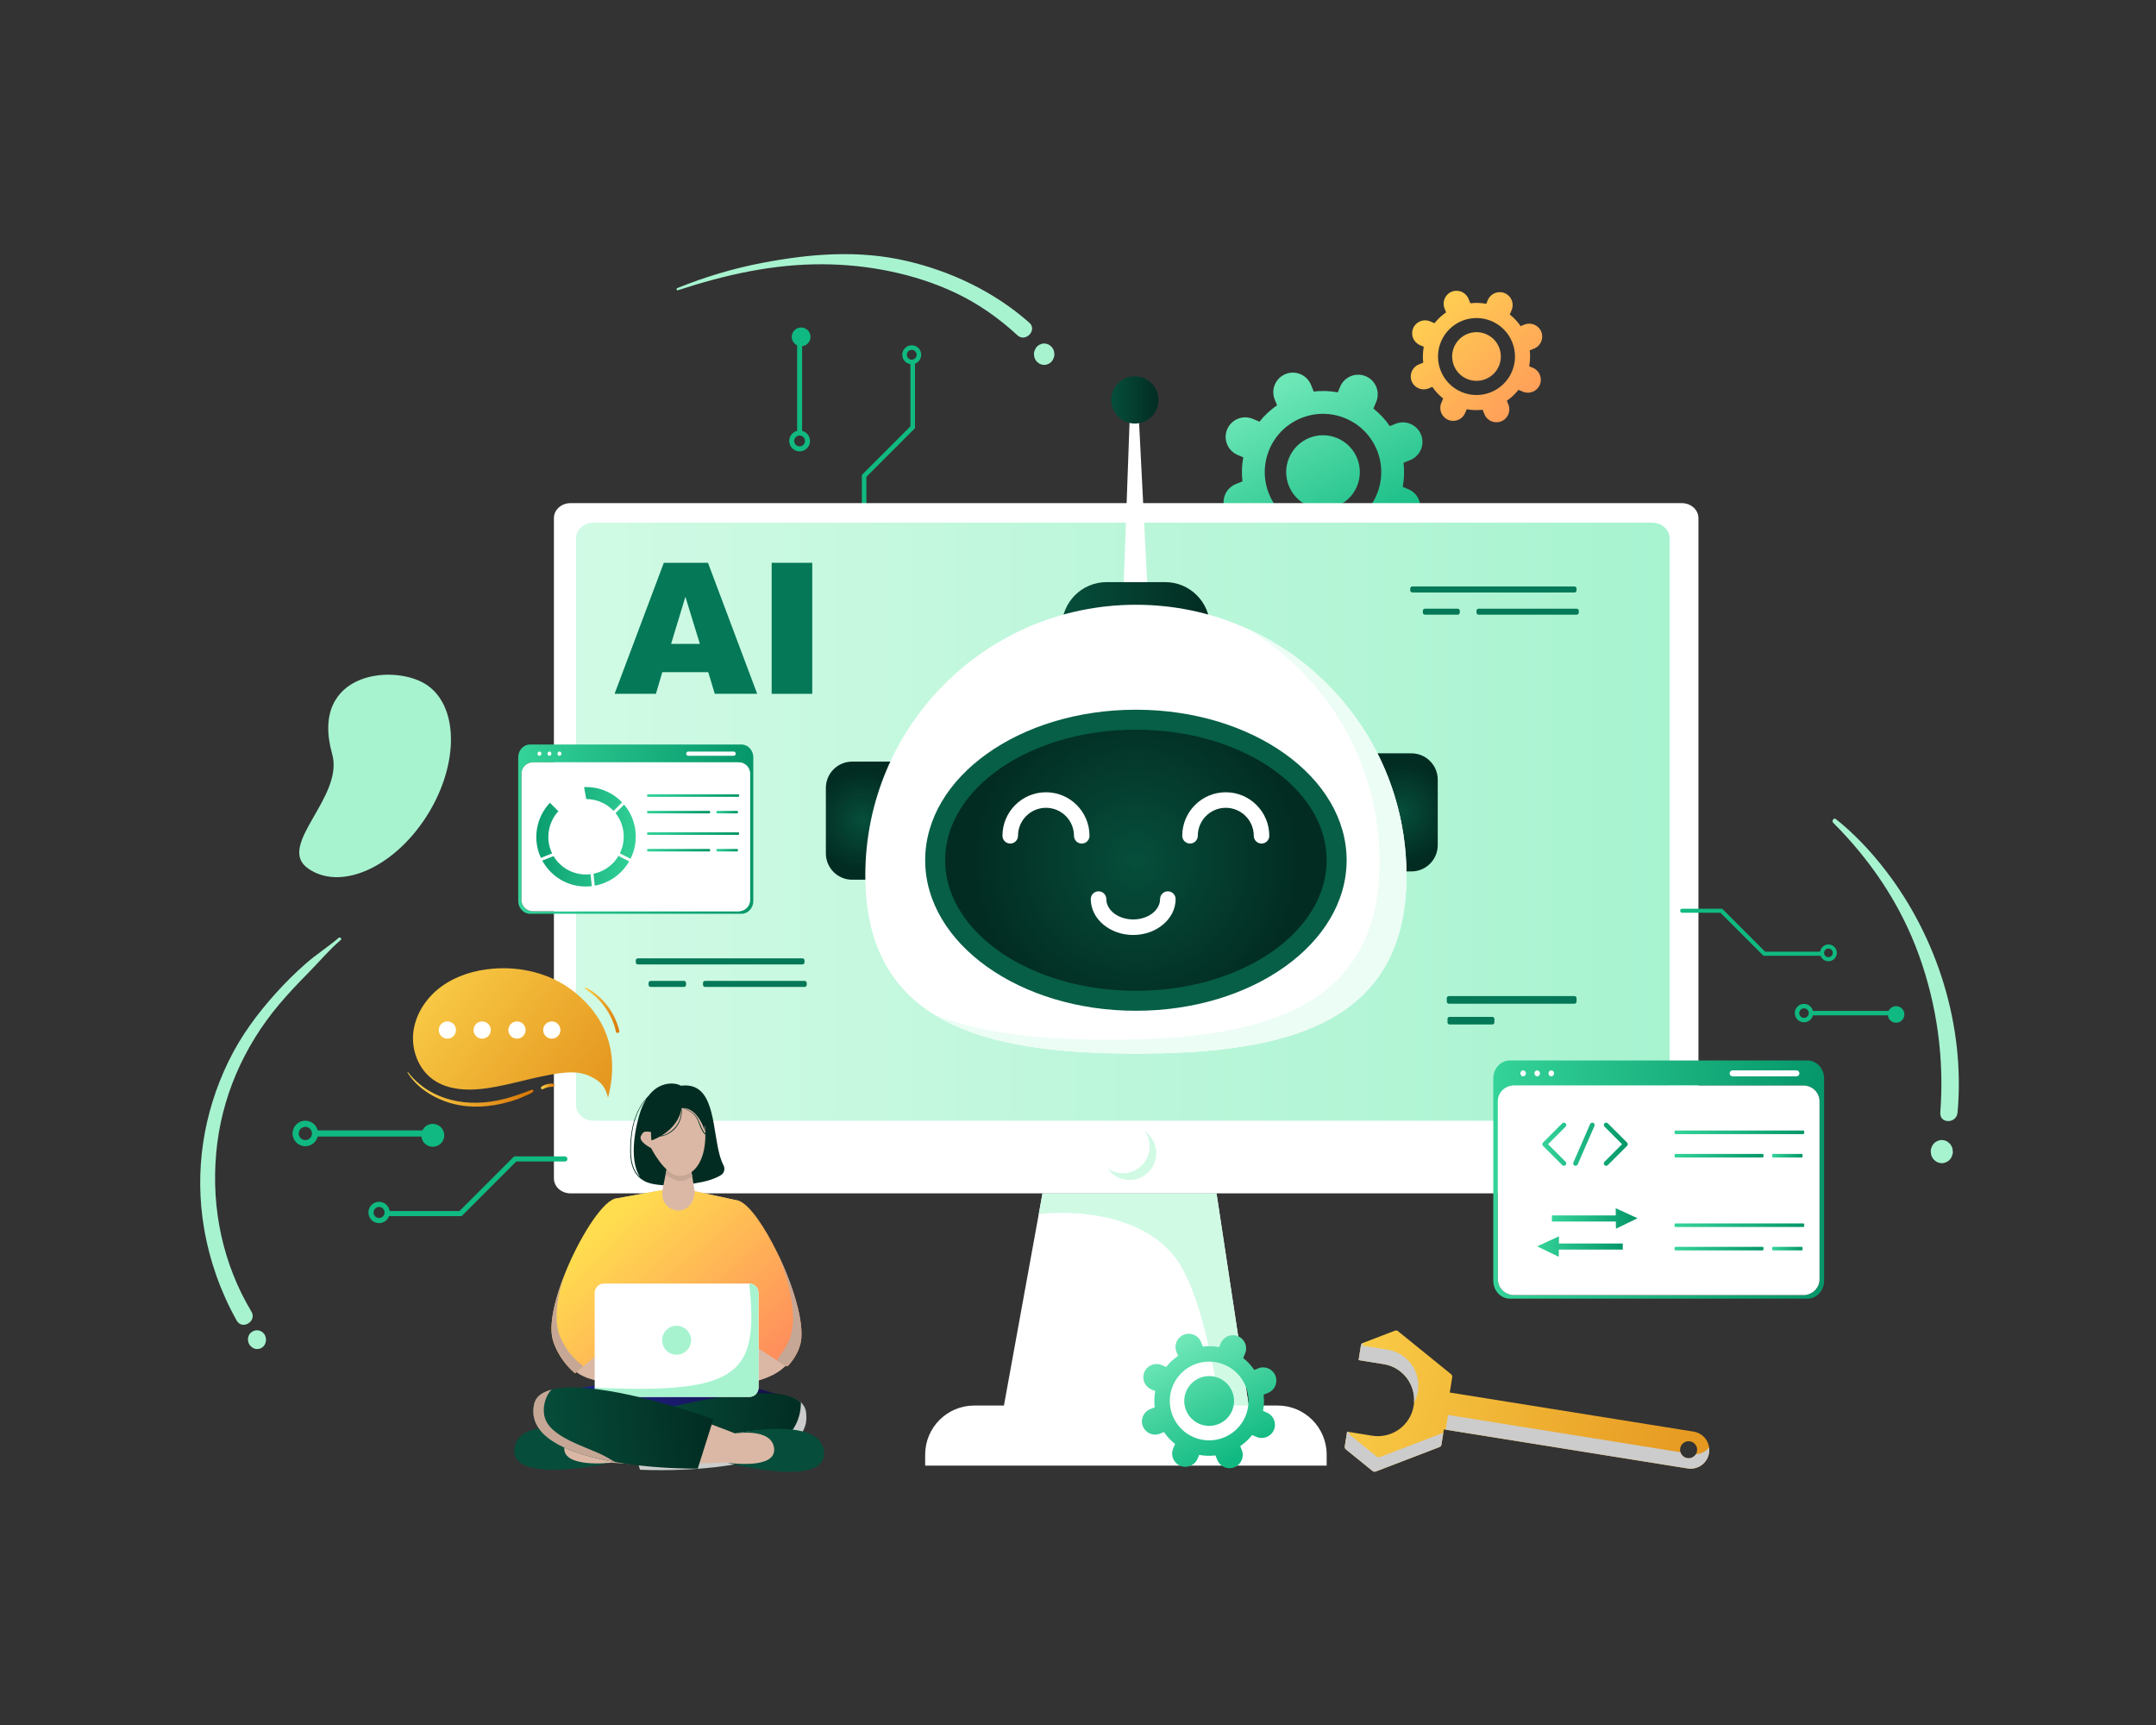<svg xmlns="http://www.w3.org/2000/svg" width="280" height="224" viewBox="0 0 280 224" fill="none"><rect x="0" y="0" width="280" height="224" fill="#333333" stroke="none"/><path d="M55.222 106.269C50.909 112.811 44.079 115.708 39.963 112.74C35.847 109.771 44.711 103.506 43.141 97.927C40.097 87.115 51.467 86.08 55.581 89.048C59.695 92.017 59.535 99.727 55.222 106.269Z" fill="#A7F3D0"></path><path d="M43.987 121.782C42.601 122.966 41.074 123.933 39.697 125.14C38.338 126.33 37.053 127.609 35.835 128.958C33.435 131.612 31.268 134.55 29.681 137.814C26.392 144.578 25.224 152.085 26.514 159.569C27.236 163.763 28.677 167.805 30.736 171.479C31.457 172.767 33.403 171.576 32.647 170.311C28.958 164.143 27.437 157.02 28.072 149.788C28.708 142.521 31.67 135.862 36.262 130.413C37.469 128.981 38.764 127.626 40.074 126.296C41.458 124.889 42.761 123.333 44.252 122.059C44.436 121.901 44.172 121.623 43.987 121.782Z" fill="#A7F3D0"></path><path d="M34.456 173.501C34.409 173.352 34.329 173.22 34.216 173.111C34.072 172.962 33.9 172.857 33.705 172.799C33.411 172.684 33.029 172.752 32.763 172.918C32.777 172.912 32.791 172.906 32.806 172.9C32.619 172.999 32.45 173.138 32.35 173.337C32.214 173.606 32.153 173.922 32.239 174.222C32.241 174.23 32.243 174.238 32.247 174.247L32.241 174.193C32.262 174.321 32.294 174.442 32.368 174.561C32.485 174.752 32.629 174.891 32.814 175.016C33.079 175.193 33.409 175.209 33.707 175.14C33.904 175.082 34.074 174.977 34.218 174.828C34.331 174.717 34.411 174.587 34.458 174.438C34.581 174.125 34.581 173.816 34.456 173.501Z" fill="#A7F3D0"></path><path d="M133.681 41.908C129.152 37.901 123.53 35.232 117.757 33.89C111.499 32.434 105.256 32.943 98.999 34.136C95.232 34.854 91.535 35.965 87.963 37.408C87.799 37.474 87.863 37.749 88.037 37.691C94.212 35.669 100.434 34.273 106.931 34.317C112.697 34.356 118.757 35.524 124.029 38.001C126.987 39.391 129.696 41.288 132.125 43.532C133.188 44.515 134.757 42.86 133.681 41.908Z" fill="#A7F3D0"></path><path d="M136.886 45.629C136.822 45.395 136.709 45.189 136.545 45.017C136.455 44.945 136.367 44.873 136.276 44.799C136.069 44.674 135.847 44.61 135.607 44.61C135.424 44.602 135.254 44.643 135.096 44.73C134.932 44.785 134.79 44.881 134.669 45.017C134.54 45.142 134.449 45.292 134.396 45.462C134.314 45.627 134.275 45.805 134.281 45.996C134.297 46.119 134.312 46.242 134.328 46.364C134.392 46.597 134.505 46.803 134.669 46.975C134.759 47.047 134.847 47.119 134.938 47.193C135.145 47.318 135.367 47.382 135.607 47.382C135.79 47.39 135.96 47.349 136.118 47.263C136.282 47.207 136.424 47.111 136.545 46.975C136.674 46.85 136.765 46.7 136.818 46.53C136.9 46.365 136.939 46.187 136.933 45.996C136.919 45.873 136.902 45.752 136.886 45.629Z" fill="#A7F3D0"></path><path d="M244.852 112.993C242.959 110.542 240.822 108.264 238.421 106.359C238.158 106.149 237.84 106.599 238.072 106.833C242.955 111.725 246.837 117.429 249.228 124.074C251.571 130.582 252.517 137.528 251.987 144.454C251.872 145.965 254.1 145.945 254.231 144.454C255.227 133.207 251.606 121.742 244.852 112.993Z" fill="#A7F3D0"></path><path d="M253.564 149.142C253.496 148.888 253.373 148.668 253.194 148.479C253.098 148.401 253.001 148.323 252.905 148.245C252.681 148.11 252.439 148.042 252.18 148.04C251.983 148.032 251.798 148.075 251.628 148.169C251.449 148.229 251.295 148.334 251.166 148.479C251.026 148.615 250.928 148.777 250.87 148.962C250.78 149.14 250.739 149.333 250.747 149.541C250.764 149.674 250.782 149.807 250.798 149.939C250.866 150.193 250.989 150.413 251.168 150.602C251.264 150.68 251.361 150.758 251.457 150.836C251.681 150.971 251.923 151.039 252.182 151.041C252.379 151.049 252.564 151.006 252.734 150.912C252.913 150.852 253.067 150.748 253.196 150.602C253.336 150.466 253.434 150.304 253.492 150.12C253.582 149.941 253.623 149.748 253.615 149.541C253.598 149.407 253.582 149.274 253.564 149.142Z" fill="#A7F3D0"></path><path d="M117.177 46.068C117.177 46.69 117.641 47.203 118.24 47.285V55.361L111.928 61.673V67.54C111.928 67.704 112.061 67.835 112.223 67.835C112.388 67.835 112.519 67.702 112.519 67.54V61.919L118.831 55.605V47.221C119.301 47.049 119.638 46.597 119.638 46.068C119.638 45.388 119.086 44.836 118.406 44.836C117.729 44.836 117.177 45.388 117.177 46.068ZM119.045 46.068C119.045 46.421 118.757 46.706 118.406 46.706C118.053 46.706 117.768 46.419 117.768 46.068C117.768 45.715 118.055 45.429 118.406 45.429C118.759 45.427 119.045 45.715 119.045 46.068Z" fill="#10B981"></path><path d="M105.197 57.262C105.197 56.628 104.757 56.096 104.17 55.95V44.952C104.782 44.888 105.258 44.371 105.258 43.743C105.258 43.071 104.714 42.527 104.043 42.527C103.372 42.527 102.828 43.071 102.828 43.743C102.828 44.227 103.111 44.644 103.522 44.839V55.953C102.932 56.098 102.495 56.63 102.495 57.264C102.495 58.01 103.103 58.617 103.848 58.617C104.589 58.615 105.197 58.007 105.197 57.262ZM103.142 57.262C103.142 56.874 103.456 56.56 103.844 56.56C104.232 56.56 104.546 56.874 104.546 57.262C104.546 57.65 104.232 57.964 103.844 57.964C103.456 57.964 103.142 57.65 103.142 57.262Z" fill="#10B981"></path><path d="M182.911 63.531L182.174 63.218C182.367 62.174 182.4 61.12 182.279 60.094L183.149 59.741C184.449 59.213 185.075 57.731 184.547 56.432C184.019 55.133 182.537 54.506 181.238 55.034L180.495 55.336C179.908 54.48 179.193 53.71 178.362 53.053L178.727 52.189C179.273 50.896 178.668 49.405 177.377 48.859C176.083 48.313 174.593 48.919 174.047 50.21L173.735 50.947C172.69 50.754 171.637 50.721 170.611 50.842L170.258 49.972C169.73 48.672 168.248 48.046 166.949 48.574C165.649 49.101 165.023 50.584 165.551 51.883L165.852 52.626C164.996 53.213 164.227 53.928 163.57 54.759L162.705 54.394C161.412 53.847 159.922 54.453 159.376 55.744C158.83 57.038 159.435 58.528 160.727 59.074L161.463 59.386C161.268 60.431 161.238 61.484 161.359 62.51L160.488 62.863C159.189 63.391 158.563 64.873 159.09 66.172C159.618 67.472 161.1 68.098 162.4 67.57L163.141 67.271C163.728 68.125 164.444 68.896 165.276 69.555L164.91 70.418C164.364 71.711 164.97 73.201 166.261 73.747C167.554 74.293 169.044 73.688 169.59 72.396L169.902 71.659C170.947 71.852 172 71.885 173.027 71.764L173.38 72.635C173.907 73.934 175.39 74.56 176.689 74.032C177.988 73.505 178.614 72.023 178.087 70.723L177.785 69.982C178.639 69.395 179.411 68.679 180.07 67.847L180.932 68.213C182.225 68.759 183.716 68.153 184.262 66.862C184.81 65.567 184.204 64.076 182.911 63.531ZM178.787 64.247C177.161 68.094 172.723 69.896 168.876 68.27C165.029 66.644 163.227 62.206 164.853 58.359C166.478 54.511 170.917 52.71 174.763 54.336C178.61 55.96 180.413 60.398 178.787 64.247Z" fill="url(#paint0_linear_258_214)"></path><path d="M167.415 59.443C166.386 61.876 167.526 64.68 169.958 65.708C172.391 66.737 175.197 65.597 176.225 63.165C177.254 60.732 176.112 57.924 173.68 56.898C171.247 55.869 168.443 57.011 167.415 59.443Z" fill="url(#paint1_linear_258_214)"></path><path d="M199.085 47.768L198.596 47.563C198.724 46.871 198.746 46.175 198.666 45.498L199.241 45.264C200.101 44.915 200.514 43.935 200.165 43.075C199.816 42.215 198.836 41.803 197.976 42.152L197.486 42.351C197.098 41.784 196.626 41.275 196.075 40.842L196.318 40.269C196.679 39.415 196.279 38.43 195.425 38.069C194.571 37.707 193.585 38.108 193.224 38.962L193.019 39.45C192.327 39.323 191.631 39.3 190.954 39.38L190.72 38.806C190.371 37.946 189.392 37.533 188.531 37.882C187.671 38.231 187.259 39.21 187.608 40.07L187.807 40.561C187.24 40.949 186.731 41.421 186.298 41.971L185.727 41.729C184.873 41.367 183.888 41.768 183.527 42.622C183.165 43.476 183.566 44.461 184.42 44.822L184.906 45.028C184.779 45.719 184.756 46.415 184.836 47.093L184.262 47.327C183.402 47.676 182.989 48.655 183.338 49.515C183.687 50.375 184.666 50.788 185.526 50.439L186.015 50.24C186.403 50.804 186.877 51.313 187.425 51.75L187.185 52.321C186.823 53.175 187.224 54.16 188.078 54.522C188.932 54.883 189.917 54.483 190.278 53.629L190.484 53.142C191.175 53.27 191.871 53.292 192.549 53.212L192.783 53.787C193.132 54.647 194.111 55.059 194.971 54.711C195.831 54.362 196.244 53.382 195.895 52.522L195.696 52.034C196.26 51.646 196.769 51.172 197.206 50.623L197.777 50.864C198.631 51.225 199.616 50.825 199.978 49.971C200.339 49.115 199.939 48.129 199.085 47.768ZM196.359 48.242C195.285 50.786 192.35 51.976 189.808 50.903C187.265 49.829 186.074 46.894 187.148 44.352C188.224 41.809 191.157 40.618 193.698 41.692C196.242 42.765 197.432 45.699 196.359 48.242Z" fill="url(#paint2_linear_258_214)"></path><path d="M188.842 45.065C188.162 46.672 188.916 48.526 190.523 49.205C192.13 49.885 193.986 49.132 194.666 47.524C195.345 45.917 194.592 44.061 192.984 43.382C191.375 42.704 189.521 43.458 188.842 45.065Z" fill="url(#paint3_linear_258_214)"></path><path d="M217.113 67.344H72.777V149.792H217.113V67.344Z" fill="url(#paint4_linear_258_214)"></path><path d="M218.429 65.336H74.085C72.898 65.336 71.936 66.206 71.936 67.28V153.019C71.936 154.092 72.898 154.963 74.085 154.963H218.429C219.615 154.963 220.578 154.092 220.578 153.019V67.28C220.578 66.208 219.615 65.336 218.429 65.336ZM216.831 143.508C216.831 144.625 215.811 145.532 214.551 145.532H77.09C75.832 145.532 74.809 144.625 74.809 143.508V69.895C74.809 68.776 75.83 67.871 77.09 67.871H214.551C215.809 67.871 216.831 68.776 216.831 69.895V143.508Z" fill="white"></path><path d="M143.215 149.747C143.215 147.828 144.771 146.27 146.692 146.27C148.614 146.27 150.17 147.826 150.17 149.747C150.17 151.666 148.614 153.224 146.692 153.224C144.771 153.224 143.215 151.668 143.215 149.747Z" fill="white"></path><path d="M148.671 146.895C149.063 147.457 149.295 148.136 149.295 148.875C149.295 150.795 147.739 152.353 145.818 152.353C145.081 152.353 144.399 152.121 143.837 151.729C144.465 152.632 145.508 153.227 146.69 153.227C148.612 153.227 150.168 151.671 150.168 149.75C150.168 148.565 149.574 147.523 148.671 146.895Z" fill="#D1FAE5"></path><path d="M162.338 183.65H130.175L134.902 157.668V157.66L135.391 154.965H157.99L162.338 183.65Z" fill="white"></path><path d="M162.338 183.65H158.511C158.511 183.65 156.688 167.955 152.25 162.823C146.4 156.077 134.904 157.668 134.904 157.668V157.66L135.391 154.965H157.992L162.338 183.65Z" fill="#D1FAE5"></path><path d="M183.303 113.159H178.267C177.647 113.159 177.145 112.656 177.145 112.036V98.947C177.145 98.327 177.647 97.824 178.267 97.824H183.303C185.189 97.824 186.719 99.353 186.719 101.24V109.745C186.717 111.629 185.189 113.159 183.303 113.159Z" fill="url(#paint5_radial_258_214)"></path><path d="M115.707 114.235H110.672C108.785 114.235 107.256 112.705 107.256 110.819V102.314C107.256 100.428 108.785 98.898 110.672 98.898H115.707C116.327 98.898 116.83 99.401 116.83 100.021V113.11C116.832 113.732 116.329 114.235 115.707 114.235Z" fill="url(#paint6_radial_258_214)"></path><path d="M145.674 83.106L146.789 52.207L147.796 52.199L149.365 83.079L145.674 83.106Z" fill="white"></path><path d="M147.386 55.001C149.081 55.001 150.455 53.627 150.455 51.932C150.455 50.237 149.081 48.863 147.386 48.863C145.691 48.863 144.317 50.237 144.317 51.932C144.317 53.627 145.691 55.001 147.386 55.001Z" fill="url(#paint7_linear_258_214)"></path><path d="M157.135 85.117L137.902 85.205V81.409C137.902 78.195 140.507 75.59 143.722 75.59H151.315C154.53 75.59 157.135 78.195 157.135 81.409V85.117Z" fill="url(#paint8_linear_258_214)"></path><path d="M182.661 113.673C182.661 133.082 166.927 136.816 147.52 136.816C128.11 136.816 112.378 133.082 112.378 113.673C112.378 94.264 128.113 78.531 147.52 78.531C166.929 78.531 182.661 94.264 182.661 113.673Z" fill="white"></path><path d="M161.856 81.59C172.215 87.703 179.168 98.971 179.168 111.87C179.168 131.28 163.433 135.014 144.026 135.014C135.312 135.014 127.345 134.254 121.205 131.67C127.643 135.724 137.042 136.816 147.52 136.816C166.929 136.816 182.661 133.082 182.661 113.673C182.661 99.373 174.116 87.077 161.856 81.59Z" fill="#ECFDF5"></path><path d="M147.52 131.253C162.634 131.253 174.886 122.502 174.886 111.707C174.886 100.911 162.634 92.16 147.52 92.16C132.406 92.16 120.154 100.911 120.154 111.707C120.154 122.502 132.406 131.253 147.52 131.253Z" fill="#065F46"></path><path d="M147.519 128.662C161.202 128.662 172.294 121.071 172.294 111.706C172.294 102.341 161.202 94.75 147.519 94.75C133.836 94.75 122.744 102.341 122.744 111.706C122.744 121.071 133.836 128.662 147.519 128.662Z" fill="url(#paint9_radial_258_214)"></path><path d="M140.487 109.54C139.931 109.54 139.477 109.089 139.477 108.53C139.477 106.527 137.847 104.897 135.844 104.897C133.84 104.897 132.21 106.527 132.21 108.53C132.21 109.087 131.759 109.54 131.2 109.54C130.644 109.54 130.19 109.089 130.19 108.53C130.19 105.414 132.726 102.879 135.842 102.879C138.958 102.879 141.493 105.414 141.493 108.53C141.497 109.089 141.046 109.54 140.487 109.54Z" fill="white"></path><path d="M163.836 109.54C163.28 109.54 162.826 109.089 162.826 108.53C162.826 106.527 161.196 104.897 159.192 104.897C157.189 104.897 155.559 106.527 155.559 108.53C155.559 109.087 155.107 109.54 154.549 109.54C153.993 109.54 153.539 109.089 153.539 108.53C153.539 105.414 156.074 102.879 159.19 102.879C162.307 102.879 164.842 105.414 164.842 108.53C164.846 109.089 164.394 109.54 163.836 109.54Z" fill="white"></path><path d="M147.167 121.412C144.131 121.412 141.659 119.322 141.659 116.752C141.659 116.196 142.111 115.742 142.669 115.742C143.228 115.742 143.679 116.194 143.679 116.752C143.679 118.208 145.245 119.394 147.169 119.394C149.092 119.394 150.659 118.21 150.659 116.752C150.659 116.196 151.11 115.742 151.669 115.742C152.227 115.742 152.679 116.194 152.679 116.752C152.674 119.32 150.203 121.412 147.167 121.412Z" fill="white"></path><path d="M204.476 76.934H183.421C183.269 76.934 183.146 76.811 183.146 76.659V76.431C183.146 76.279 183.269 76.156 183.421 76.156H204.476C204.628 76.156 204.751 76.279 204.751 76.431V76.659C204.749 76.811 204.626 76.934 204.476 76.934Z" fill="#047857"></path><path d="M204.761 79.821H192.028C191.876 79.821 191.753 79.698 191.753 79.546V79.318C191.753 79.166 191.876 79.043 192.028 79.043H204.761C204.913 79.043 205.037 79.166 205.037 79.318V79.546C205.037 79.698 204.913 79.821 204.761 79.821Z" fill="#047857"></path><path d="M189.31 79.821H185.058C184.906 79.821 184.783 79.698 184.783 79.546V79.318C184.783 79.166 184.906 79.043 185.058 79.043H189.31C189.461 79.043 189.585 79.166 189.585 79.318V79.546C189.585 79.698 189.461 79.821 189.31 79.821Z" fill="#047857"></path><path d="M104.206 125.236H82.843C82.691 125.236 82.567 125.112 82.567 124.961V124.72C82.567 124.568 82.691 124.445 82.843 124.445H104.206C104.358 124.445 104.481 124.568 104.481 124.72V124.961C104.481 125.112 104.358 125.236 104.206 125.236Z" fill="#047857"></path><path d="M104.497 128.161H91.573C91.421 128.161 91.298 128.038 91.298 127.886V127.646C91.298 127.494 91.421 127.371 91.573 127.371H104.497C104.649 127.371 104.772 127.494 104.772 127.646V127.886C104.77 128.038 104.647 128.161 104.497 128.161Z" fill="#047857"></path><path d="M88.825 128.161H84.505C84.354 128.161 84.231 128.038 84.231 127.886V127.646C84.231 127.494 84.354 127.371 84.505 127.371H88.825C88.977 127.371 89.1 127.494 89.1 127.646V127.886C89.1 128.038 88.977 128.161 88.825 128.161Z" fill="#047857"></path><path d="M188.169 130.335H204.476C204.628 130.335 204.751 130.212 204.751 130.06V129.623C204.751 129.471 204.628 129.348 204.476 129.348H188.169C188.017 129.348 187.894 129.471 187.894 129.623V130.06C187.894 130.212 188.017 130.335 188.169 130.335Z" fill="#047857"></path><path d="M188.261 133.034H193.804C193.956 133.034 194.079 132.911 194.079 132.759V132.322C194.079 132.17 193.956 132.047 193.804 132.047H188.261C188.109 132.047 187.986 132.17 187.986 132.322V132.759C187.986 132.911 188.109 133.034 188.261 133.034Z" fill="#047857"></path><path d="M172.292 190.316H120.151V188.89C120.151 185.369 123.005 182.516 126.525 182.516H165.92C169.441 182.516 172.294 185.369 172.294 188.89V190.316H172.292Z" fill="white"></path><path d="M91.981 87.287H86.012L85.182 90.096H79.816L86.211 73.082H91.944L98.337 90.096H92.831L91.981 87.287ZM90.891 83.609L89.013 77.493L87.155 83.609H90.891Z" fill="#047857"></path><path d="M100.217 73.082H105.486V90.096H100.217V73.082Z" fill="#047857"></path><path d="M90.522 141.334C89.98 141.014 89.298 140.877 88.434 140.988C88.009 140.725 87.007 140.517 85.94 140.944C85.357 141.176 84.753 141.599 84.216 142.308C83.795 142.724 83.429 143.203 83.132 143.716C82.701 144.455 82.397 145.259 82.195 146.091C81.98 146.988 81.879 147.908 81.851 148.827C81.82 149.782 81.843 150.769 82.198 151.668C82.452 152.313 82.9 152.914 83.509 153.257C83.632 153.343 83.778 153.421 83.942 153.491C84.339 153.657 84.846 153.772 85.427 153.844C85.765 153.885 86.127 153.912 86.506 153.924C87.631 153.959 88.9 153.871 90.095 153.686C90.162 153.676 90.228 153.666 90.294 153.655C90.637 153.6 90.951 153.542 91.242 153.479C92.047 153.306 92.679 153.095 93.287 152.789C93.371 152.746 93.49 152.678 93.617 152.602C94.065 152.333 94.2 151.761 93.956 151.299C92.564 148.681 93.141 142.884 90.522 141.334ZM83.126 152.847C82.816 152.567 82.567 152.218 82.386 151.834C81.984 150.981 81.933 150.005 81.945 149.076C81.957 148.181 82.033 147.283 82.212 146.405C82.384 145.569 82.655 144.75 83.056 143.993C83.314 143.504 83.624 143.04 83.988 142.624C83.694 143.071 83.425 143.613 83.195 144.268C82.629 145.886 81.547 150.482 83.126 152.847Z" fill="#022C22"></path><path d="M80.512 179.457C80.512 179.457 71.925 180.728 72.071 180.641C72.217 180.557 87.787 188.543 87.787 188.543L103.13 181.668L95.524 179.457H80.512Z" fill="url(#paint10_linear_258_214)"></path><path d="M83.046 190.16C83.005 190.158 82.962 190.156 82.921 190.154C82.896 190.152 82.869 190.152 82.844 190.15C80.732 190.055 79.357 189.926 79.357 189.926C79.357 189.926 79.254 189.943 79.067 189.971C77.243 190.244 67.41 191.552 68.444 187.933C69.352 184.755 75.165 185.482 77.491 185.909C77.499 185.909 77.507 185.911 77.513 185.913C78.092 186.02 78.45 186.106 78.45 186.106C78.45 186.106 79.638 185.671 81.512 185.063C81.59 185.038 81.668 185.01 81.748 184.985C87.917 182.98 100.864 179.25 104.003 182.103C104.003 182.105 104.003 182.105 104.003 182.105C104.037 182.134 104.07 182.169 104.103 182.199C104.105 182.197 104.109 182.202 104.109 182.206C104.142 182.241 104.173 182.277 104.204 182.312C104.23 182.341 104.257 182.374 104.282 182.411C104.292 182.421 104.3 182.436 104.31 182.448C104.343 182.495 104.376 182.544 104.407 182.596C104.407 182.598 104.409 182.598 104.409 182.598C104.44 182.653 104.471 182.709 104.497 182.766C104.524 182.821 104.545 182.877 104.565 182.934C104.612 183.058 104.645 183.189 104.668 183.326C104.69 183.466 104.707 183.601 104.715 183.735C104.731 183.975 104.731 184.205 104.709 184.431C104.107 190.337 89.931 190.454 83.046 190.16Z" fill="#DBB8A5"></path><path d="M83.115 190.854L82.92 190.152L82.836 189.846C82.834 189.844 82.836 189.842 82.836 189.842L81.512 185.061L81.321 184.376C87.496 182.368 100.81 179.127 103.998 182.097L104 182.099C104.035 182.132 104.07 182.165 104.101 182.2C104.103 182.198 104.107 182.202 104.107 182.206C104.14 182.241 104.171 182.278 104.202 182.313C104.228 182.341 104.255 182.374 104.28 182.411C104.29 182.421 104.298 182.436 104.308 182.448C104.341 182.495 104.374 182.545 104.405 182.596C104.405 182.598 104.407 182.598 104.407 182.598C104.438 182.653 104.469 182.709 104.495 182.766C104.522 182.822 104.542 182.877 104.563 182.935C104.61 183.058 104.643 183.189 104.666 183.327C104.688 183.466 104.705 183.602 104.713 183.735C104.729 183.975 104.729 184.205 104.707 184.431C104.126 190.411 90.005 191.15 83.115 190.854Z" fill="url(#paint11_linear_258_214)"></path><path d="M78.445 186.122C78.445 186.122 67.559 183.355 66.82 187.98C66.026 192.95 79.355 189.942 79.355 189.942C79.355 189.942 72.903 190.7 73.301 187.875C73.687 185.143 78.445 186.122 78.445 186.122Z" fill="#064E3B"></path><path d="M83.115 190.855L82.92 190.153C82.895 190.151 82.869 190.151 82.844 190.149C82.84 189.978 82.836 189.87 82.836 189.847C82.834 189.845 82.836 189.843 82.836 189.843C82.836 189.843 93.297 190.089 100.562 187.451C104.076 186.174 104.051 182.301 104 182.104C104 182.104 104 182.104 104 182.102C103.998 182.1 103.998 182.1 104 182.098C104.035 182.131 104.07 182.163 104.101 182.198C104.103 182.196 104.107 182.2 104.107 182.204C104.14 182.239 104.17 182.276 104.201 182.311C104.228 182.34 104.255 182.373 104.279 182.41C104.29 182.42 104.298 182.434 104.308 182.447C104.341 182.494 104.374 182.543 104.404 182.594C104.404 182.596 104.407 182.596 104.407 182.596C104.437 182.652 104.468 182.707 104.495 182.765C104.522 182.82 104.542 182.876 104.563 182.933C104.61 183.056 104.643 183.188 104.665 183.325C104.688 183.465 104.704 183.6 104.712 183.734C104.729 183.974 104.729 184.204 104.706 184.43C104.125 190.411 90.004 191.15 83.115 190.855Z" fill="#CCCCCC"></path><path d="M95.756 167.727C93.521 170.868 95.52 179.461 95.52 179.461H80.51C80.925 178.874 82.093 171.465 79.461 167.382C75.214 160.795 79.79 155.673 79.79 155.673L86.032 154.538L86.431 152.551L86.704 151.181L86.767 150.863H89.576L89.678 151.461L89.898 152.762L90.222 154.681L95.96 155.928C95.962 155.925 100.878 160.534 95.756 167.727Z" fill="#DBB8A5"></path><path d="M80.512 179.458C80.865 178.957 81.765 173.507 80.397 169.383C83.358 168.523 82.857 176.738 87.787 179.458H80.512Z" fill="#C4626E"></path><path d="M103.921 174.257C103.765 175.23 103.079 176.285 102.065 177.326C99.472 179.988 94.19 179.869 90.565 180.838L90.188 178.909C90.188 178.909 96.656 177.084 98.048 174.815C98.195 174.573 98.298 174.347 98.339 174.146C98.811 171.886 96.194 169.057 96.194 169.057L95.915 155.93C95.915 155.93 104.709 169.312 103.921 174.257Z" fill="#DBB8A5"></path><path d="M85.786 178.94L85.852 180.223C85.967 180.182 85.959 180.013 85.838 179.989C82.609 179.322 77.3 180.245 74.718 178.051C73.125 176.696 72.257 175.029 72.051 173.746C71.263 168.801 79.841 155.68 79.841 155.68L79.525 168.791C79.525 168.791 76.908 171.618 77.38 173.88C77.462 174.282 77.783 174.779 78.246 175.321C80.18 177.591 85.786 178.94 85.786 178.94Z" fill="#DBB8A5"></path><path d="M100.944 162.666C100.94 162.658 100.938 162.652 100.938 162.652C99.283 159.259 97.325 156.428 95.964 155.929C95.962 155.927 95.96 155.925 95.96 155.925L95.95 155.923C95.837 155.882 95.728 155.859 95.625 155.853L90.224 154.679C90.089 158.388 85.575 157.703 86.035 154.535L80.086 155.617C80.001 155.619 79.911 155.638 79.819 155.666L79.788 155.672C79.788 155.672 79.786 155.674 79.786 155.677C78.076 156.239 75.177 160.827 73.334 165.47C73.334 165.47 73.33 165.479 73.326 165.497C72.026 168.769 71.257 172.064 71.799 173.994C72.15 175.246 73.084 176.98 74.677 178.335L75.765 177.43L78.472 175.178C78.01 174.636 77.46 174.285 77.378 173.883C77.025 172.193 79.252 170.257 80.398 169.387C81.765 173.511 80.866 178.961 80.513 179.462H95.523C95.523 179.462 93.928 172.614 95.178 168.913C96.34 170.009 98.592 172.386 98.239 174.076C98.197 174.277 98.121 174.521 97.974 174.761L100.889 176.65L101.999 177.372C102.118 177.448 102.278 177.432 102.375 177.325C103.288 176.323 103.836 175.174 104.005 174.258C104.485 171.653 102.937 166.755 100.944 162.666Z" fill="url(#paint12_linear_258_214)"></path><path d="M98.512 167.877V180.197C98.512 180.861 97.974 181.398 97.311 181.398H78.433C77.77 181.398 77.232 180.861 77.232 180.197V167.877C77.232 167.214 77.77 166.676 78.433 166.676H97.311C97.974 166.676 98.512 167.214 98.512 167.877Z" fill="white"></path><path d="M89.2 175.365C89.934 174.63 89.934 173.44 89.2 172.706C88.465 171.971 87.275 171.971 86.54 172.706C85.806 173.44 85.806 174.63 86.54 175.365C87.275 176.099 88.465 176.099 89.2 175.365Z" fill="#A7F3D0"></path><path d="M89.9 152.76C89.522 152.97 89.091 153.337 88.463 153.354C87.56 153.374 86.433 152.549 86.433 152.549L86.706 151.18H87.685L89.376 151.28L89.678 151.459L89.9 152.76Z" fill="#C6A796"></path><path d="M98.512 167.877V180.197C98.512 180.861 97.974 181.398 97.311 181.398H78.433C77.77 181.398 77.232 180.861 77.232 180.197C96.325 181.074 98.512 178.274 97.311 166.676C97.974 166.676 98.512 167.214 98.512 167.877Z" fill="#A7F3D0"></path><path d="M75.763 177.425L74.675 178.33C73.082 176.975 72.148 175.243 71.797 173.989C71.255 172.061 72.025 168.764 73.324 165.492C73.192 165.876 71.513 170.597 72.704 173.486C73.763 176.048 75.375 177.053 75.763 177.425Z" fill="#C6A796"></path><path d="M105.382 188.316C106.284 191.97 96.506 190.308 94.691 189.967C94.507 189.932 94.404 189.911 94.404 189.911C94.404 189.911 92.992 189.994 90.834 190.01C90.793 190.01 90.75 190.012 90.709 190.012C87.579 190.033 82.945 189.913 78.786 189.222C73.685 188.374 69.296 186.664 69.266 183.293C69.266 183.285 69.266 183.281 69.266 183.275C69.266 183.137 69.272 182.998 69.286 182.856C69.286 182.852 69.286 182.85 69.286 182.848C69.303 182.702 69.325 182.552 69.354 182.402C69.381 182.267 69.42 182.135 69.471 182.014C69.493 181.959 69.516 181.903 69.545 181.848C69.573 181.793 69.606 181.737 69.639 181.684C69.639 181.684 69.641 181.684 69.641 181.682C69.672 181.633 69.707 181.583 69.742 181.538C69.752 181.526 69.762 181.511 69.773 181.501C69.797 181.466 69.826 181.433 69.853 181.405C69.886 181.37 69.918 181.335 69.951 181.302C69.951 181.298 69.955 181.296 69.957 181.298C70.347 180.926 70.895 180.672 71.571 180.514C76.212 179.426 86.819 182.926 92.195 184.892C92.273 184.921 92.351 184.95 92.427 184.979C94.277 185.654 95.449 186.132 95.449 186.132C95.449 186.132 95.808 186.058 96.391 185.972C96.397 185.97 96.406 185.97 96.414 185.968C98.756 185.623 104.59 185.108 105.382 188.316Z" fill="#DBB8A5"></path><path d="M92.645 184.299L92.429 184.976L90.836 190.012L90.617 190.706C87.775 190.724 83.713 190.523 79.897 189.86C79.897 189.86 79.897 189.86 79.895 189.858C74.336 188.895 69.29 186.953 69.268 183.291C69.268 183.283 69.268 183.279 69.268 183.273C69.268 183.135 69.276 182.993 69.288 182.854C69.288 182.85 69.288 182.848 69.288 182.846C69.305 182.7 69.327 182.55 69.356 182.4C69.382 182.265 69.421 182.133 69.473 182.012C69.495 181.957 69.518 181.901 69.547 181.846C69.576 181.79 69.608 181.735 69.641 181.682C69.641 181.682 69.643 181.682 69.643 181.68C69.674 181.63 69.709 181.581 69.744 181.536C69.754 181.524 69.764 181.509 69.775 181.499C69.799 181.464 69.828 181.431 69.855 181.402C69.888 181.368 69.92 181.333 69.953 181.3C69.953 181.296 69.957 181.294 69.959 181.296C70.362 180.9 70.939 180.62 71.651 180.44C76.424 179.218 87.277 182.336 92.645 184.299Z" fill="url(#paint13_linear_258_214)"></path><path d="M95.455 186.147C95.455 186.147 106.433 183.776 107.006 188.426C107.62 193.42 94.41 189.933 94.41 189.933C94.41 189.933 100.831 190.924 100.534 188.087C100.244 185.341 95.455 186.147 95.455 186.147Z" fill="#064E3B"></path><path d="M79.893 189.86C74.334 188.897 69.288 186.955 69.266 183.293C69.266 183.285 69.266 183.28 69.266 183.274C69.266 183.137 69.272 182.997 69.286 182.855C69.286 182.851 69.286 182.849 69.286 182.847C69.303 182.702 69.325 182.552 69.354 182.402C69.381 182.266 69.42 182.135 69.471 182.014C69.493 181.958 69.516 181.903 69.545 181.848C69.573 181.792 69.606 181.737 69.639 181.683C69.639 181.683 69.641 181.683 69.641 181.681C69.672 181.632 69.707 181.583 69.742 181.538C69.752 181.525 69.762 181.511 69.773 181.501C69.797 181.466 69.826 181.433 69.853 181.404C69.886 181.369 69.918 181.334 69.951 181.302C69.951 181.297 69.955 181.295 69.957 181.297C70.36 180.901 70.937 180.622 71.649 180.441C71.641 180.448 71.614 180.474 71.571 180.513C71.201 180.87 70.403 182.155 70.68 183.769C71.191 186.741 76.526 187.907 78.786 189.223C79.431 189.599 79.854 189.837 79.893 189.86Z" fill="#C6A796"></path><path d="M104.007 174.258C103.838 175.174 103.29 176.323 102.377 177.325C102.28 177.43 102.12 177.448 102.001 177.372L100.891 176.65C101.476 175.635 102.338 174.833 102.742 173.264C103.826 169.067 101.094 163.031 100.944 162.668C102.937 166.755 104.485 171.653 104.007 174.258Z" fill="#C6A796"></path><path d="M91.431 149.283C90.938 151.717 89.544 152.764 88.169 152.686C86.323 152.584 84.558 149.086 84.558 149.086C84.558 149.086 82.885 148.254 83.232 147.519C83.677 146.575 84.01 147.101 85.147 146.982C85.921 146.902 85.221 143.529 88.29 143.057C90.975 142.981 90.735 145.128 91.581 146.304C91.659 147.464 91.597 148.455 91.431 149.283Z" fill="#DBB8A5"></path><path d="M91.772 147.332C91.651 147.238 91.546 147.131 91.456 147.016C91.421 146.973 91.388 146.928 91.357 146.88C91.323 146.827 91.288 146.774 91.257 146.718C91.07 146.39 90.943 146.022 90.793 145.675C90.663 145.374 90.507 145.076 90.29 144.826C90.066 144.569 89.785 144.368 89.483 144.208C89.233 144.076 88.972 143.97 88.705 143.877C90.033 143.929 90.826 145.15 91.285 146.178C91.403 146.441 91.499 146.69 91.577 146.905C91.577 146.905 91.415 142.916 89.097 142.467C88.943 142.436 88.796 142.414 88.65 142.395C88.522 142.379 88.397 142.368 88.278 142.36C86.455 142.253 85.505 143.153 85.018 144.267V144.269C84.511 145.431 84.511 146.831 84.559 147.57C84.567 147.699 84.577 147.81 84.585 147.894C84.598 148.02 84.608 148.09 84.608 148.09C84.608 148.09 84.655 148.075 84.739 148.042C84.743 148.04 84.747 148.038 84.754 148.038C84.78 148.028 84.811 148.016 84.844 148.003C85.049 147.921 85.374 147.777 85.745 147.564C85.749 147.572 85.757 147.58 85.772 147.58C85.942 147.57 86.112 147.515 86.273 147.459C86.433 147.404 86.589 147.336 86.739 147.26C87.042 147.104 87.328 146.905 87.57 146.663C88.028 146.203 88.346 145.602 88.477 144.967C88.484 144.941 88.488 144.914 88.494 144.887C88.553 144.567 88.557 144.253 88.52 143.935C88.525 143.916 88.527 143.898 88.531 143.879C88.553 143.877 88.576 143.879 88.598 143.879C89.194 144.089 89.793 144.358 90.214 144.838C90.592 145.269 90.744 145.827 90.957 146.349C90.994 146.437 91.031 146.523 91.072 146.607C91.181 146.831 91.312 147.051 91.487 147.229C91.501 147.244 91.515 147.256 91.53 147.27C91.587 147.326 91.649 147.375 91.717 147.42C91.768 147.455 91.823 147.373 91.772 147.332ZM88.401 144.938C88.342 145.195 88.256 145.446 88.145 145.677C87.859 146.273 87.367 146.784 86.802 147.121C86.644 147.215 86.478 147.295 86.305 147.363C86.151 147.422 85.993 147.461 85.835 147.509C86.669 147.014 87.714 146.176 88.245 144.887C88.35 144.633 88.436 144.36 88.496 144.068C88.498 144.36 88.467 144.653 88.401 144.938Z" fill="#022C22"></path><path d="M60.958 141.469C60.919 141.469 60.919 141.528 60.958 141.528C60.995 141.528 60.995 141.469 60.958 141.469Z" fill="#30334D"></path><path d="M74.309 128.592C71.409 126.385 67.627 125.484 63.996 125.788C61.65 125.985 59.307 126.683 57.394 128.056C55.481 129.429 54.034 131.523 53.701 133.855C53.371 136.187 54.264 138.72 56.154 140.122C58.154 141.604 60.87 141.666 63.333 141.301C66.449 140.841 69.463 139.804 72.585 139.379C73.876 139.203 75.241 139.141 76.434 139.667C77.626 140.192 78.575 140.81 78.963 142.547C80.892 135.109 77.21 130.799 74.309 128.592Z" fill="url(#paint14_linear_258_214)"></path><path d="M56.98 133.755C56.98 133.138 57.48 132.637 58.098 132.637C58.716 132.637 59.217 133.138 59.217 133.755C59.217 134.373 58.716 134.874 58.098 134.874C57.48 134.876 56.98 134.375 56.98 133.755Z" fill="white"></path><path d="M61.502 133.755C61.502 133.138 62.003 132.637 62.621 132.637C63.239 132.637 63.739 133.138 63.739 133.755C63.739 134.373 63.239 134.874 62.621 134.874C62.003 134.876 61.502 134.375 61.502 133.755Z" fill="white"></path><path d="M66.022 133.755C66.022 133.138 66.523 132.637 67.141 132.637C67.759 132.637 68.26 133.138 68.26 133.755C68.26 134.373 67.759 134.874 67.141 134.874C66.525 134.876 66.022 134.375 66.022 133.755Z" fill="white"></path><path d="M70.544 133.755C70.544 133.138 71.045 132.637 71.663 132.637C72.281 132.637 72.781 133.138 72.781 133.755C72.781 134.373 72.281 134.874 71.663 134.874C71.045 134.876 70.544 134.375 70.544 133.755Z" fill="white"></path><path d="M69.082 141.516C68.783 141.584 68.506 141.728 68.218 141.837C67.929 141.945 67.635 142.042 67.342 142.138C66.753 142.333 66.165 142.53 65.564 142.684C64.367 142.994 63.138 143.179 61.902 143.198C59.726 143.233 57.542 142.744 55.67 141.615C54.656 141.003 53.724 140.188 53.003 139.246C52.968 139.201 52.892 139.242 52.925 139.291C53.504 140.194 54.224 140.944 55.089 141.58C55.963 142.223 56.94 142.717 57.965 143.072C60.284 143.873 62.764 143.861 65.141 143.323C65.845 143.165 66.545 142.968 67.223 142.719C67.557 142.596 67.886 142.452 68.208 142.305C68.541 142.151 68.91 142.021 69.204 141.8C69.341 141.699 69.265 141.475 69.082 141.516Z" fill="url(#paint15_linear_258_214)"></path><path d="M80.424 133.856C80.135 132.653 79.589 131.522 78.833 130.542C78.453 130.05 78.02 129.6 77.544 129.202C77.32 129.015 77.09 128.839 76.85 128.676C76.608 128.512 76.323 128.325 76.041 128.241C75.974 128.221 75.918 128.313 75.972 128.36C76.179 128.549 76.438 128.699 76.663 128.867C76.912 129.052 77.152 129.247 77.38 129.456C77.811 129.853 78.201 130.292 78.544 130.766C79.242 131.725 79.738 132.817 79.993 133.975C80.052 134.256 80.492 134.137 80.424 133.856Z" fill="url(#paint16_linear_258_214)"></path><path d="M71.887 140.753C71.76 140.686 71.581 140.708 71.439 140.723C71.298 140.735 71.158 140.757 71.021 140.792C70.887 140.825 70.758 140.872 70.635 140.93C70.501 140.991 70.353 141.057 70.269 141.18C70.2 141.283 70.29 141.462 70.421 141.445C70.473 141.439 70.514 141.435 70.561 141.412C70.59 141.398 70.616 141.383 70.645 141.369C70.694 141.344 70.727 141.33 70.77 141.314C70.885 141.269 71 141.23 71.119 141.199C71.177 141.184 71.234 141.172 71.294 141.162C71.357 141.152 71.37 141.149 71.437 141.143C71.497 141.139 71.556 141.135 71.616 141.135C71.688 141.135 71.768 141.149 71.836 141.123C71.912 141.094 71.971 141.041 71.981 140.954C71.994 140.879 71.961 140.792 71.887 140.753Z" fill="url(#paint17_linear_258_214)"></path><path d="M96.296 96.68H68.838C67.989 96.68 67.301 97.421 67.301 98.334V117.004C67.301 117.918 67.989 118.659 68.838 118.659H96.296C97.144 118.659 97.832 117.918 97.832 117.004V98.334C97.832 97.421 97.142 96.68 96.296 96.68ZM97.407 116.873C97.407 117.678 96.738 118.33 95.915 118.33H69.22C68.395 118.33 67.726 117.678 67.726 116.873V100.447C67.726 99.642 68.395 98.991 69.22 98.991H95.915C96.74 98.991 97.407 99.642 97.407 100.447V116.873Z" fill="url(#paint18_linear_258_214)"></path><path d="M97.407 100.448V116.874C97.407 117.679 96.738 118.331 95.914 118.331H69.22C68.395 118.331 67.726 117.679 67.726 116.874V100.448C67.726 99.643 68.395 98.992 69.22 98.992H95.914C96.738 98.992 97.407 99.643 97.407 100.448Z" fill="white"></path><path d="M72.911 97.869C72.911 97.717 72.796 97.594 72.654 97.594C72.512 97.594 72.397 97.717 72.397 97.869C72.397 98.021 72.512 98.144 72.654 98.144C72.796 98.144 72.911 98.021 72.911 97.869Z" fill="white"></path><path d="M71.614 97.869C71.614 97.717 71.499 97.594 71.357 97.594C71.216 97.594 71.101 97.717 71.101 97.869C71.101 98.021 71.216 98.144 71.357 98.144C71.499 98.144 71.614 98.021 71.614 97.869Z" fill="white"></path><path d="M70.314 97.869C70.314 97.717 70.199 97.594 70.057 97.594C69.916 97.594 69.801 97.717 69.801 97.869C69.801 98.021 69.916 98.144 70.057 98.144C70.199 98.144 70.314 98.021 70.314 97.869Z" fill="white"></path><path d="M89.388 98.144H95.276C95.428 98.144 95.551 98.021 95.551 97.869C95.551 97.717 95.428 97.594 95.276 97.594H89.388C89.237 97.594 89.113 97.717 89.113 97.869C89.111 98.021 89.237 98.144 89.388 98.144Z" fill="white"></path><path d="M79.581 105.188C79.616 105.223 79.653 105.26 79.686 105.297L80.79 104.192C80.759 104.16 80.724 104.123 80.685 104.084C79.408 102.807 77.659 102.129 75.857 102.209L76.134 103.761C77.421 103.763 78.669 104.279 79.581 105.188ZM79.581 105.188C79.616 105.223 79.653 105.26 79.686 105.297L80.79 104.192C80.759 104.16 80.724 104.123 80.685 104.084C79.408 102.807 77.659 102.129 75.857 102.209L76.134 103.761C77.421 103.763 78.669 104.279 79.581 105.188ZM81.892 111.511C82.451 110.388 82.668 109.142 82.525 107.89C82.379 106.623 81.87 105.451 81.051 104.484L79.942 105.592C81.118 107.06 81.338 109.111 80.504 110.807L81.892 111.511ZM81.892 111.511C82.451 110.388 82.668 109.142 82.525 107.89C82.379 106.623 81.87 105.451 81.051 104.484L79.942 105.592C81.118 107.06 81.338 109.111 80.504 110.807L81.892 111.511ZM74.116 114.814C74.995 115.093 75.937 115.183 76.857 115.072L76.695 113.522C75.204 113.707 73.7 113.196 72.636 112.133C72.347 111.843 72.094 111.519 71.889 111.17L70.421 111.749C70.715 112.295 71.088 112.794 71.532 113.237C72.265 113.97 73.133 114.5 74.116 114.814ZM74.116 114.814C74.995 115.093 75.937 115.183 76.857 115.072L76.695 113.522C75.204 113.707 73.7 113.196 72.636 112.133C72.347 111.843 72.094 111.519 71.889 111.17L70.421 111.749C70.715 112.295 71.088 112.794 71.532 113.237C72.265 113.97 73.133 114.5 74.116 114.814ZM71.704 110.823C70.826 109.023 71.15 106.824 72.517 105.344L71.417 104.244C70.514 105.2 69.933 106.385 69.73 107.684C69.53 108.959 69.709 110.24 70.247 111.398L71.704 110.823ZM71.704 110.823C70.826 109.023 71.15 106.824 72.517 105.344L71.417 104.244C70.514 105.2 69.933 106.385 69.73 107.684C69.53 108.959 69.709 110.24 70.247 111.398L71.704 110.823ZM80.665 113.217C80.687 113.194 80.71 113.169 80.734 113.147C81.114 112.755 81.443 112.322 81.71 111.853L80.32 111.149C80.168 111.408 79.989 111.65 79.792 111.876C79.72 111.958 79.644 112.038 79.566 112.116C78.881 112.802 78.025 113.264 77.082 113.457L77.245 115.013C78.542 114.777 79.72 114.159 80.665 113.217ZM80.665 113.217C80.687 113.194 80.71 113.169 80.734 113.147C81.114 112.755 81.443 112.322 81.71 111.853L80.32 111.149C80.168 111.408 79.989 111.65 79.792 111.876C79.72 111.958 79.644 112.038 79.566 112.116C78.881 112.802 78.025 113.264 77.082 113.457L77.245 115.013C78.542 114.777 79.72 114.159 80.665 113.217Z" fill="url(#paint19_linear_258_214)"></path><path d="M95.87 103.471H84.162C84.093 103.471 84.035 103.414 84.035 103.344V103.268C84.035 103.198 84.093 103.141 84.162 103.141H95.87C95.939 103.141 95.997 103.198 95.997 103.268V103.344C95.997 103.414 95.939 103.471 95.87 103.471Z" fill="url(#paint20_linear_258_214)"></path><path d="M92.109 105.627H84.162C84.093 105.627 84.035 105.57 84.035 105.5V105.424C84.035 105.354 84.093 105.297 84.162 105.297H92.109C92.179 105.297 92.236 105.354 92.236 105.424V105.5C92.236 105.572 92.179 105.627 92.109 105.627Z" fill="url(#paint21_linear_258_214)"></path><path d="M95.716 105.627H93.166C93.097 105.627 93.039 105.57 93.039 105.5V105.424C93.039 105.354 93.097 105.297 93.166 105.297H95.716C95.786 105.297 95.843 105.354 95.843 105.424V105.5C95.845 105.572 95.788 105.627 95.716 105.627Z" fill="url(#paint22_linear_258_214)"></path><path d="M95.87 108.413H84.162C84.093 108.413 84.035 108.355 84.035 108.285V108.209C84.035 108.14 84.093 108.082 84.162 108.082H95.87C95.939 108.082 95.997 108.14 95.997 108.209V108.285C95.997 108.357 95.939 108.413 95.87 108.413Z" fill="url(#paint23_linear_258_214)"></path><path d="M92.109 110.569H84.162C84.093 110.569 84.035 110.511 84.035 110.442V110.366C84.035 110.296 84.093 110.238 84.162 110.238H92.109C92.179 110.238 92.236 110.296 92.236 110.366V110.442C92.236 110.511 92.179 110.569 92.109 110.569Z" fill="url(#paint24_linear_258_214)"></path><path d="M95.716 110.569H93.166C93.097 110.569 93.039 110.511 93.039 110.442V110.366C93.039 110.296 93.097 110.238 93.166 110.238H95.716C95.786 110.238 95.843 110.296 95.843 110.366V110.442C95.845 110.511 95.788 110.569 95.716 110.569Z" fill="url(#paint25_linear_258_214)"></path><path d="M234.736 137.707H196.094C194.899 137.707 193.933 138.748 193.933 140.035V166.311C193.933 167.598 194.899 168.638 196.094 168.638H234.736C235.929 168.638 236.897 167.598 236.897 166.311V140.035C236.897 138.75 235.929 137.707 234.736 137.707ZM236.3 166.126C236.3 167.257 235.36 168.177 234.198 168.177H196.632C195.47 168.177 194.528 167.259 194.528 166.126V143.009C194.528 141.878 195.47 140.963 196.632 140.963H234.198C235.36 140.963 236.3 141.878 236.3 143.009V166.126Z" fill="url(#paint26_linear_258_214)"></path><path d="M236.3 143.008V166.124C236.3 167.255 235.36 168.175 234.198 168.175H196.632C195.471 168.175 194.528 167.257 194.528 166.124V143.008C194.528 141.876 195.471 140.961 196.632 140.961H234.198C235.36 140.959 236.3 141.874 236.3 143.008Z" fill="white"></path><path d="M201.825 139.38C201.825 139.167 201.663 138.992 201.464 138.992C201.265 138.992 201.103 139.167 201.103 139.38C201.103 139.594 201.265 139.768 201.464 139.768C201.665 139.768 201.825 139.594 201.825 139.38Z" fill="white"></path><path d="M199.999 139.38C199.999 139.167 199.837 138.992 199.638 138.992C199.439 138.992 199.276 139.167 199.276 139.38C199.276 139.594 199.439 139.768 199.638 139.768C199.839 139.768 199.999 139.594 199.999 139.38Z" fill="white"></path><path d="M198.174 139.38C198.174 139.167 198.012 138.992 197.812 138.992C197.613 138.992 197.451 139.167 197.451 139.38C197.451 139.594 197.613 139.768 197.812 139.768C198.012 139.768 198.174 139.594 198.174 139.38Z" fill="white"></path><path d="M225.016 139.768H233.303C233.519 139.768 233.691 139.594 233.691 139.38C233.691 139.167 233.516 138.992 233.303 138.992H225.016C224.8 138.992 224.628 139.167 224.628 139.38C224.628 139.594 224.8 139.768 225.016 139.768Z" fill="white"></path><path d="M234.188 147.269H217.608C217.538 147.269 217.48 147.211 217.48 147.141V146.932C217.48 146.862 217.538 146.805 217.608 146.805H234.188C234.258 146.805 234.315 146.862 234.315 146.932V147.141C234.315 147.211 234.258 147.269 234.188 147.269Z" fill="url(#paint27_linear_258_214)"></path><path d="M228.896 150.304H217.608C217.538 150.304 217.48 150.246 217.48 150.177V149.967C217.48 149.897 217.538 149.84 217.608 149.84H228.896C228.966 149.84 229.023 149.897 229.023 149.967V150.177C229.023 150.246 228.966 150.304 228.896 150.304Z" fill="url(#paint28_linear_258_214)"></path><path d="M233.973 150.304H230.28C230.21 150.304 230.152 150.246 230.152 150.177V149.967C230.152 149.897 230.21 149.84 230.28 149.84H233.973C234.042 149.84 234.1 149.897 234.1 149.967V150.177C234.1 150.246 234.044 150.304 233.973 150.304Z" fill="url(#paint29_linear_258_214)"></path><path d="M234.188 159.335H217.608C217.538 159.335 217.48 159.278 217.48 159.208V158.998C217.48 158.929 217.538 158.871 217.608 158.871H234.188C234.258 158.871 234.315 158.929 234.315 158.998V159.208C234.315 159.278 234.258 159.335 234.188 159.335Z" fill="url(#paint30_linear_258_214)"></path><path d="M228.896 162.37H217.608C217.538 162.37 217.48 162.313 217.48 162.243V162.034C217.48 161.964 217.538 161.906 217.608 161.906H228.896C228.966 161.906 229.023 161.964 229.023 162.034V162.243C229.023 162.313 228.966 162.37 228.896 162.37Z" fill="url(#paint31_linear_258_214)"></path><path d="M233.973 162.37H230.28C230.21 162.37 230.152 162.313 230.152 162.243V162.034C230.152 161.964 230.21 161.906 230.28 161.906H233.973C234.042 161.906 234.1 161.964 234.1 162.034V162.243C234.1 162.313 234.044 162.37 233.973 162.37Z" fill="url(#paint32_linear_258_214)"></path><path d="M203.107 151.386C203.029 151.386 202.949 151.355 202.889 151.296L200.393 148.8C200.336 148.742 200.303 148.664 200.303 148.582C200.303 148.5 200.336 148.422 200.393 148.364L202.889 145.868C203.01 145.747 203.203 145.747 203.324 145.868C203.446 145.989 203.446 146.182 203.324 146.303L201.046 148.582L203.324 150.861C203.446 150.982 203.446 151.175 203.324 151.296C203.265 151.355 203.187 151.386 203.107 151.386ZM208.592 151.386C208.67 151.386 208.75 151.355 208.809 151.296L211.306 148.8C211.363 148.742 211.396 148.664 211.396 148.582C211.396 148.5 211.363 148.422 211.306 148.364L208.809 145.868C208.688 145.747 208.495 145.747 208.374 145.868C208.253 145.989 208.253 146.182 208.374 146.303L210.653 148.582L208.374 150.861C208.253 150.982 208.253 151.175 208.374 151.296C208.436 151.355 208.514 151.386 208.592 151.386ZM204.897 151.201L207.073 146.209C207.141 146.053 207.069 145.872 206.915 145.805C206.759 145.737 206.578 145.809 206.51 145.963L204.334 150.955C204.267 151.111 204.339 151.292 204.492 151.359C204.534 151.378 204.575 151.386 204.616 151.386C204.735 151.386 204.848 151.316 204.897 151.201Z" fill="url(#paint33_linear_258_214)"></path><path d="M211.247 157.543L209.833 156.891L209.841 157.829H201.548V158.619H209.849L209.86 159.555L211.262 158.876L212.664 158.196L211.247 157.543Z" fill="url(#paint34_linear_258_214)"></path><path d="M201.049 161.192L202.464 160.539L202.455 161.477H210.749V162.268H202.447L202.437 163.204L201.035 162.524L199.633 161.845L201.049 161.192Z" fill="url(#paint35_linear_258_214)"></path><path d="M178.658 191.086L186.947 187.911C187.082 187.859 187.179 187.74 187.202 187.597L187.518 185.616L219.18 190.69C220.504 190.902 221.746 190.004 221.957 188.68C222.169 187.36 221.272 186.114 219.948 185.903L188.281 180.826L188.599 178.829C188.622 178.687 188.567 178.544 188.456 178.451L181.56 172.86C181.448 172.769 181.296 172.745 181.162 172.796L177.001 174.389C176.866 174.44 176.769 174.559 176.747 174.703L176.441 176.616L179.697 177.138C182.263 177.548 184.009 179.962 183.599 182.53C183.188 185.096 180.774 186.843 178.206 186.433L174.95 185.911L174.645 187.824C174.622 187.966 174.677 188.112 174.788 188.202L178.262 191.019C178.37 191.113 178.522 191.138 178.658 191.086ZM219.126 189.352C218.523 189.255 218.108 188.687 218.207 188.081C218.303 187.477 218.876 187.065 219.477 187.161C220.085 187.258 220.494 187.831 220.397 188.432C220.301 189.038 219.732 189.448 219.126 189.352Z" fill="url(#paint36_linear_258_214)"></path><path d="M176.98 174.749L180.236 175.27C182.802 175.681 184.549 178.095 184.138 180.663C184.054 181.192 183.882 181.687 183.642 182.137C183.824 179.723 182.129 177.532 179.694 177.14L176.438 176.619L176.744 174.705C176.767 174.564 176.863 174.445 176.999 174.391L177.04 174.375L176.98 174.749Z" fill="#CCCCCC"></path><path d="M174.641 187.827L174.947 185.914L175.183 185.951L175.181 185.957C175.158 186.099 175.213 186.245 175.324 186.335L178.798 189.151C178.911 189.242 179.062 189.266 179.196 189.215L187.444 186.056L187.2 187.595C187.177 187.737 187.081 187.858 186.945 187.909L178.656 191.085C178.52 191.136 178.369 191.112 178.258 191.021L174.784 188.205C174.674 188.113 174.618 187.969 174.641 187.827Z" fill="#CCCCCC"></path><path d="M188.06 183.742L218.244 188.581C218.365 188.971 218.698 189.279 219.127 189.348C219.58 189.42 220.011 189.209 220.241 188.843C220.921 188.806 221.543 188.482 221.966 187.975C221.996 188.203 221.994 188.439 221.957 188.677C221.746 190.001 220.504 190.898 219.18 190.687L187.756 185.649L188.06 183.742Z" fill="#CCCCCC"></path><path d="M164.531 183.432L164.032 183.221C164.163 182.515 164.184 181.802 164.104 181.108L164.691 180.87C165.569 180.513 165.992 179.511 165.635 178.633C165.278 177.754 164.276 177.331 163.398 177.688L162.895 177.892C162.499 177.313 162.016 176.791 161.454 176.348L161.7 175.763C162.069 174.888 161.661 173.883 160.786 173.513C159.912 173.144 158.906 173.552 158.537 174.427L158.325 174.925C157.619 174.794 156.907 174.774 156.213 174.854L155.975 174.266C155.618 173.388 154.616 172.965 153.737 173.322C152.859 173.679 152.436 174.681 152.793 175.56L152.996 176.063C152.417 176.459 151.896 176.941 151.452 177.504L150.867 177.257C149.993 176.888 148.987 177.296 148.618 178.171C148.248 179.045 148.657 180.051 149.531 180.421L150.03 180.632C149.899 181.338 149.878 182.051 149.958 182.744L149.371 182.983C148.492 183.34 148.069 184.342 148.427 185.22C148.784 186.099 149.786 186.522 150.664 186.164L151.165 185.961C151.561 186.538 152.046 187.059 152.608 187.505L152.362 188.088C151.992 188.962 152.401 189.968 153.275 190.338C154.15 190.707 155.156 190.299 155.525 189.424L155.737 188.925C156.443 189.057 157.155 189.077 157.849 188.997L158.087 189.584C158.444 190.463 159.446 190.886 160.325 190.529C161.203 190.171 161.626 189.17 161.269 188.291L161.066 187.79C161.643 187.394 162.164 186.91 162.609 186.347L163.192 186.593C164.067 186.963 165.073 186.554 165.442 185.68C165.814 184.81 165.405 183.802 164.531 183.432ZM161.743 183.917C160.645 186.517 157.644 187.735 155.043 186.637C152.442 185.538 151.225 182.537 152.323 179.936C153.423 177.333 156.422 176.118 159.023 177.216C161.622 178.315 162.841 181.314 161.743 183.917Z" fill="url(#paint37_linear_258_214)"></path><path d="M154.055 180.668C153.361 182.312 154.131 184.207 155.775 184.903C157.419 185.596 159.316 184.829 160.012 183.184C160.706 181.54 159.936 179.643 158.292 178.947C156.646 178.252 154.749 179.023 154.055 180.668Z" fill="url(#paint38_linear_258_214)"></path><path d="M234.287 132.753C234.847 132.753 235.317 132.365 235.446 131.844H245.179C245.236 132.385 245.692 132.806 246.248 132.806C246.841 132.806 247.324 132.324 247.324 131.731C247.324 131.137 246.841 130.655 246.248 130.655C245.819 130.655 245.452 130.905 245.277 131.269H235.446C235.317 130.747 234.847 130.359 234.287 130.359C233.628 130.359 233.09 130.895 233.09 131.556C233.092 132.217 233.628 132.753 234.287 132.753ZM234.287 130.936C234.629 130.936 234.907 131.215 234.907 131.558C234.907 131.901 234.627 132.178 234.287 132.178C233.944 132.178 233.665 131.899 233.665 131.558C233.667 131.215 233.946 130.936 234.287 130.936Z" fill="#10B981"></path><path d="M39.652 148.842C40.428 148.842 41.078 148.307 41.257 147.584H54.727C54.805 148.333 55.44 148.916 56.207 148.916C57.031 148.916 57.696 148.249 57.696 147.428C57.696 146.605 57.029 145.94 56.207 145.94C55.614 145.94 55.103 146.287 54.865 146.79H41.257C41.078 146.069 40.428 145.531 39.652 145.531C38.738 145.531 37.995 146.274 37.995 147.188C37.997 148.099 38.74 148.842 39.652 148.842ZM39.652 146.326C40.126 146.326 40.512 146.712 40.512 147.186C40.512 147.66 40.126 148.046 39.652 148.046C39.178 148.046 38.792 147.66 38.792 147.186C38.794 146.712 39.18 146.326 39.652 146.326Z" fill="#10B981"></path><path d="M237.46 122.643C236.91 122.643 236.456 123.054 236.383 123.584H229.239L223.655 118H218.466C218.322 118 218.203 118.117 218.203 118.263C218.203 118.406 218.32 118.526 218.466 118.526H223.44L229.023 124.109H236.44C236.594 124.526 236.992 124.823 237.46 124.823C238.062 124.823 238.548 124.335 238.548 123.735C238.548 123.132 238.06 122.643 237.46 122.643ZM237.46 124.298C237.148 124.298 236.896 124.043 236.896 123.733C236.896 123.423 237.15 123.169 237.46 123.169C237.772 123.169 238.025 123.423 238.025 123.733C238.025 124.043 237.77 124.298 237.46 124.298Z" fill="#10B981"></path><path d="M47.848 157.445C47.848 158.209 48.468 158.829 49.231 158.829C49.827 158.829 50.334 158.451 50.529 157.922H59.951L67.043 150.829H73.36C73.544 150.829 73.692 150.679 73.692 150.497C73.692 150.312 73.542 150.164 73.36 150.164H66.766L59.674 157.256H50.598C50.506 156.583 49.927 156.062 49.229 156.062C48.468 156.062 47.848 156.684 47.848 157.445ZM48.513 157.445C48.513 157.049 48.835 156.727 49.231 156.727C49.627 156.727 49.95 157.049 49.95 157.445C49.95 157.841 49.627 158.164 49.231 158.164C48.835 158.164 48.513 157.841 48.513 157.445Z" fill="#10B981"></path><defs><linearGradient id="paint0_linear_258_214" x1="165.981" y1="50.105" x2="177.466" y2="72.134" gradientUnits="userSpaceOnUse"><stop stop-color="#6EE7B7"></stop><stop offset="1" stop-color="#10B981"></stop></linearGradient><linearGradient id="paint1_linear_258_214" x1="165.981" y1="50.105" x2="177.467" y2="72.134" gradientUnits="userSpaceOnUse"><stop stop-color="#6EE7B7"></stop><stop offset="1" stop-color="#10B981"></stop></linearGradient><linearGradient id="paint2_linear_258_214" x1="182.123" y1="36.214" x2="201.653" y2="56.662" gradientUnits="userSpaceOnUse"><stop stop-color="#FFDD4F"></stop><stop offset="1" stop-color="#FF8F5C"></stop></linearGradient><linearGradient id="paint3_linear_258_214" x1="182.124" y1="36.212" x2="201.654" y2="56.66" gradientUnits="userSpaceOnUse"><stop stop-color="#FFDD4F"></stop><stop offset="1" stop-color="#FF8F5C"></stop></linearGradient><linearGradient id="paint4_linear_258_214" x1="72.778" y1="108.569" x2="217.112" y2="108.569" gradientUnits="userSpaceOnUse"><stop stop-color="#D1FAE5"></stop><stop offset="1" stop-color="#A7F3D0"></stop></linearGradient><radialGradient id="paint5_radial_258_214" cx="0" cy="0" r="1" gradientUnits="userSpaceOnUse" gradientTransform="translate(181.93 105.491) scale(6.392 6.392)"><stop stop-color="#064E3B"></stop><stop offset="1" stop-color="#022C22"></stop></radialGradient><radialGradient id="paint6_radial_258_214" cx="0" cy="0" r="1" gradientUnits="userSpaceOnUse" gradientTransform="translate(112.044 106.568) scale(6.392 6.392)"><stop stop-color="#064E3B"></stop><stop offset="1" stop-color="#022C22"></stop></radialGradient><linearGradient id="paint7_linear_258_214" x1="144.316" y1="51.932" x2="150.455" y2="51.932" gradientUnits="userSpaceOnUse"><stop stop-color="#064E3B"></stop><stop offset="1" stop-color="#022C22"></stop></linearGradient><linearGradient id="paint8_linear_258_214" x1="137.903" y1="80.398" x2="157.136" y2="80.398" gradientUnits="userSpaceOnUse"><stop stop-color="#064E3B"></stop><stop offset="1" stop-color="#022C22"></stop></linearGradient><radialGradient id="paint9_radial_258_214" cx="0" cy="0" r="1" gradientUnits="userSpaceOnUse" gradientTransform="translate(147.519 111.707) scale(21.228)"><stop stop-color="#064E3B"></stop><stop offset="1" stop-color="#022C22"></stop></radialGradient><linearGradient id="paint10_linear_258_214" x1="72.069" y1="184" x2="103.129" y2="184" gradientUnits="userSpaceOnUse"><stop stop-color="#1E2694"></stop><stop offset="1" stop-color="#150E44"></stop></linearGradient><linearGradient id="paint11_linear_258_214" x1="81.274" y1="184.857" x2="104.434" y2="187.152" gradientUnits="userSpaceOnUse"><stop stop-color="#064E3B"></stop><stop offset="1" stop-color="#022C22"></stop></linearGradient><linearGradient id="paint12_linear_258_214" x1="78.362" y1="159.274" x2="96.713" y2="179.525" gradientUnits="userSpaceOnUse"><stop stop-color="#FFDD4F"></stop><stop offset="1" stop-color="#FF8F5C"></stop></linearGradient><linearGradient id="paint13_linear_258_214" x1="69.55" y1="186.573" x2="92.66" y2="184.48" gradientUnits="userSpaceOnUse"><stop stop-color="#064E3B"></stop><stop offset="1" stop-color="#022C22"></stop></linearGradient><linearGradient id="paint14_linear_258_214" x1="52.801" y1="124.322" x2="88.978" y2="153.518" gradientUnits="userSpaceOnUse"><stop stop-color="#FCD34D"></stop><stop offset="1" stop-color="#D97706"></stop></linearGradient><linearGradient id="paint15_linear_258_214" x1="52.915" y1="141.468" x2="69.274" y2="141.468" gradientUnits="userSpaceOnUse"><stop stop-color="#FCD34D"></stop><stop offset="1" stop-color="#D97706"></stop></linearGradient><linearGradient id="paint16_linear_258_214" x1="75.948" y1="131.187" x2="80.431" y2="131.187" gradientUnits="userSpaceOnUse"><stop stop-color="#FCD34D"></stop><stop offset="1" stop-color="#D97706"></stop></linearGradient><linearGradient id="paint17_linear_258_214" x1="70.246" y1="141.078" x2="71.986" y2="141.078" gradientUnits="userSpaceOnUse"><stop stop-color="#FCD34D"></stop><stop offset="1" stop-color="#D97706"></stop></linearGradient><linearGradient id="paint18_linear_258_214" x1="67.301" y1="107.67" x2="97.832" y2="107.67" gradientUnits="userSpaceOnUse"><stop stop-color="#34D399"></stop><stop offset="1" stop-color="#059669"></stop></linearGradient><linearGradient id="paint19_linear_258_214" x1="83.157" y1="109.549" x2="67.651" y2="107.593" gradientUnits="userSpaceOnUse"><stop stop-color="#34D399"></stop><stop offset="1" stop-color="#059669"></stop></linearGradient><linearGradient id="paint20_linear_258_214" x1="84.033" y1="103.306" x2="95.997" y2="103.306" gradientUnits="userSpaceOnUse"><stop stop-color="#34D399"></stop><stop offset="1" stop-color="#059669"></stop></linearGradient><linearGradient id="paint21_linear_258_214" x1="84.033" y1="105.463" x2="92.236" y2="105.463" gradientUnits="userSpaceOnUse"><stop stop-color="#34D399"></stop><stop offset="1" stop-color="#059669"></stop></linearGradient><linearGradient id="paint22_linear_258_214" x1="93.038" y1="105.463" x2="95.844" y2="105.463" gradientUnits="userSpaceOnUse"><stop stop-color="#34D399"></stop><stop offset="1" stop-color="#059669"></stop></linearGradient><linearGradient id="paint23_linear_258_214" x1="84.033" y1="108.248" x2="95.997" y2="108.248" gradientUnits="userSpaceOnUse"><stop stop-color="#34D399"></stop><stop offset="1" stop-color="#059669"></stop></linearGradient><linearGradient id="paint24_linear_258_214" x1="84.033" y1="110.403" x2="92.236" y2="110.403" gradientUnits="userSpaceOnUse"><stop stop-color="#34D399"></stop><stop offset="1" stop-color="#059669"></stop></linearGradient><linearGradient id="paint25_linear_258_214" x1="93.038" y1="110.403" x2="95.844" y2="110.403" gradientUnits="userSpaceOnUse"><stop stop-color="#34D399"></stop><stop offset="1" stop-color="#059669"></stop></linearGradient><linearGradient id="paint26_linear_258_214" x1="193.932" y1="153.175" x2="236.898" y2="153.175" gradientUnits="userSpaceOnUse"><stop stop-color="#34D399"></stop><stop offset="1" stop-color="#059669"></stop></linearGradient><linearGradient id="paint27_linear_258_214" x1="217.479" y1="147.036" x2="234.316" y2="147.036" gradientUnits="userSpaceOnUse"><stop stop-color="#34D399"></stop><stop offset="1" stop-color="#059669"></stop></linearGradient><linearGradient id="paint28_linear_258_214" x1="217.479" y1="150.071" x2="229.023" y2="150.071" gradientUnits="userSpaceOnUse"><stop stop-color="#34D399"></stop><stop offset="1" stop-color="#059669"></stop></linearGradient><linearGradient id="paint29_linear_258_214" x1="230.151" y1="150.071" x2="234.101" y2="150.071" gradientUnits="userSpaceOnUse"><stop stop-color="#34D399"></stop><stop offset="1" stop-color="#059669"></stop></linearGradient><linearGradient id="paint30_linear_258_214" x1="217.479" y1="159.102" x2="234.316" y2="159.102" gradientUnits="userSpaceOnUse"><stop stop-color="#34D399"></stop><stop offset="1" stop-color="#059669"></stop></linearGradient><linearGradient id="paint31_linear_258_214" x1="217.479" y1="162.138" x2="229.023" y2="162.138" gradientUnits="userSpaceOnUse"><stop stop-color="#34D399"></stop><stop offset="1" stop-color="#059669"></stop></linearGradient><linearGradient id="paint32_linear_258_214" x1="230.151" y1="162.138" x2="234.101" y2="162.138" gradientUnits="userSpaceOnUse"><stop stop-color="#34D399"></stop><stop offset="1" stop-color="#059669"></stop></linearGradient><linearGradient id="paint33_linear_258_214" x1="200.304" y1="148.582" x2="211.396" y2="148.582" gradientUnits="userSpaceOnUse"><stop stop-color="#34D399"></stop><stop offset="1" stop-color="#059669"></stop></linearGradient><linearGradient id="paint34_linear_258_214" x1="201.548" y1="158.224" x2="212.663" y2="158.224" gradientUnits="userSpaceOnUse"><stop stop-color="#34D399"></stop><stop offset="1" stop-color="#059669"></stop></linearGradient><linearGradient id="paint35_linear_258_214" x1="199.634" y1="161.872" x2="210.749" y2="161.872" gradientUnits="userSpaceOnUse"><stop stop-color="#34D399"></stop><stop offset="1" stop-color="#059669"></stop></linearGradient><linearGradient id="paint36_linear_258_214" x1="167.676" y1="177.812" x2="247.39" y2="204.725" gradientUnits="userSpaceOnUse"><stop stop-color="#FCD34D"></stop><stop offset="1" stop-color="#D97706"></stop></linearGradient><linearGradient id="paint37_linear_258_214" x1="153.086" y1="174.357" x2="160.85" y2="189.248" gradientUnits="userSpaceOnUse"><stop stop-color="#6EE7B7"></stop><stop offset="1" stop-color="#10B981"></stop></linearGradient><linearGradient id="paint38_linear_258_214" x1="153.086" y1="174.356" x2="160.85" y2="189.246" gradientUnits="userSpaceOnUse"><stop stop-color="#6EE7B7"></stop><stop offset="1" stop-color="#10B981"></stop></linearGradient></defs></svg>